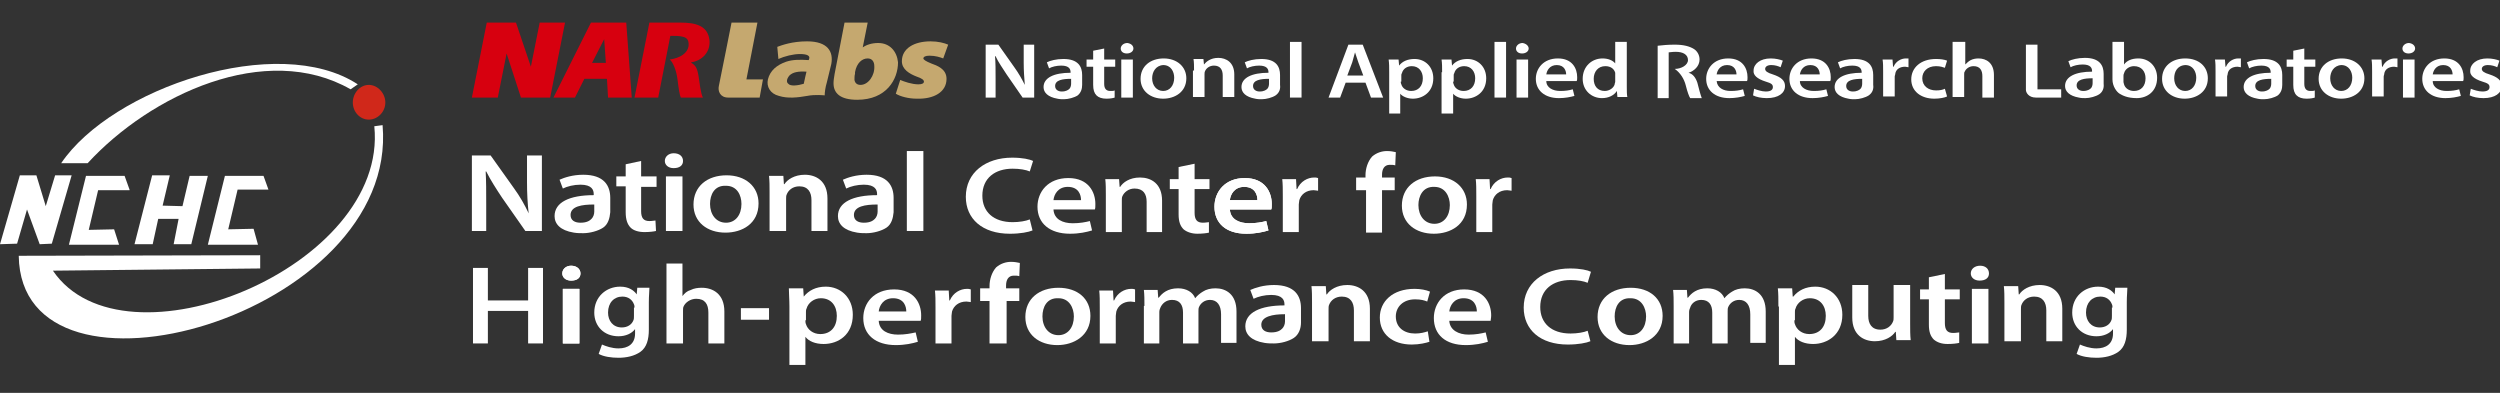 <svg width="280" height="44" viewBox="0 0 280 44" fill="none" xmlns="http://www.w3.org/2000/svg">
<rect x="0" y="0" width="280" height="44" fill="#333333" stroke="none"/>
<g clip-path="url(#clip0_3101_2108)">
<path d="M41.305 13.398C42.293 13.398 43.158 12.533 43.158 11.484C43.158 10.434 42.293 9.508 41.305 9.508C40.318 9.508 39.515 10.434 39.515 11.484C39.515 12.533 40.318 13.398 41.305 13.398Z" fill="#D0281A"/>
<path d="M30.068 21.239L29.513 19.695H25.191L23.277 27.413H28.895L28.401 25.623L25.561 25.684L26.611 21.239H30.068ZM21.424 27.352L23.277 19.695H21.239L20.437 23.091L18.214 23.03L19.017 19.634H17.041L15.065 27.352H17.102L17.72 24.511H20.004L19.449 27.352H21.424ZM39.268 10.002L40.071 9.446C31.118 3.581 12.534 9.879 6.853 18.276H9.817C16.856 10.62 29.76 4.569 39.268 10.002ZM42.849 14.015L41.923 14.139C43.528 29.945 13.83 41.984 5.927 30.315L29.142 30.068V28.586L2.099 28.648C2.346 47.294 44.701 35.378 42.849 14.015ZM4.445 27.352L5.804 27.29L8.026 19.634H6.174L5.125 23.091L4.075 19.634H2.223L0 27.352L1.914 27.29L3.025 23.462L4.445 27.352ZM14.509 21.239L13.954 19.695H9.632L7.718 27.413H13.336L12.781 25.684L9.94 25.746L10.99 21.301H14.509V21.239Z" fill="white"/>
<path d="M115.643 25.808C115.21 25.993 114.284 26.179 113.111 26.179C110.024 26.179 108.172 24.512 108.172 22.042C108.172 19.325 110.395 17.658 113.358 17.658C114.531 17.658 115.334 17.843 115.704 18.029L115.334 19.202C114.902 19.017 114.223 18.893 113.42 18.893C111.444 18.893 110.024 19.943 110.024 21.918C110.024 23.709 111.259 24.882 113.42 24.882C114.161 24.882 114.902 24.759 115.334 24.573L115.643 25.808Z" fill="white"/>
<path d="M117.989 23.462C118.051 24.573 119.039 25.005 120.15 25.005C120.953 25.005 121.57 24.882 122.064 24.758L122.311 25.808C121.694 25.993 120.891 26.178 119.841 26.178C117.557 26.178 116.198 25.005 116.198 23.153C116.198 21.486 117.372 19.942 119.656 19.942C121.94 19.942 122.681 21.548 122.681 22.844C122.681 23.153 122.681 23.338 122.62 23.462H117.989ZM121.076 22.412C121.076 21.856 120.829 20.93 119.594 20.93C118.483 20.93 118.051 21.795 117.989 22.412H121.076Z" fill="white"/>
<path d="M123.854 21.857C123.854 21.177 123.854 20.622 123.793 20.066H125.336L125.398 20.93H125.46C125.768 20.436 126.509 19.881 127.682 19.881C128.917 19.881 130.152 20.56 130.152 22.474V25.993H128.423V22.598C128.423 21.733 128.053 21.116 127.065 21.116C126.386 21.116 125.892 21.548 125.707 21.98C125.645 22.104 125.645 22.289 125.645 22.474V25.993H123.854V21.857Z" fill="white"/>
<path d="M133.795 18.337V20.066H135.462V21.177H133.795V23.832C133.795 24.573 134.042 24.943 134.721 24.943C135.03 24.943 135.277 24.882 135.4 24.882V26.055C135.153 26.116 134.659 26.178 134.104 26.178C133.486 26.178 132.931 25.993 132.56 25.684C132.19 25.314 132.004 24.82 132.004 24.017V21.177H131.017V20.066H132.004V18.707L133.795 18.337Z" fill="white"/>
<path d="M137.746 23.462C137.808 24.573 138.796 25.005 139.907 25.005C140.71 25.005 141.327 24.882 141.821 24.758L142.068 25.808C141.451 25.993 140.648 26.178 139.599 26.178C137.314 26.178 136.018 25.005 136.018 23.153C136.018 21.486 137.191 19.942 139.413 19.942C141.698 19.942 142.439 21.548 142.439 22.844C142.439 23.153 142.439 23.338 142.377 23.462H137.746ZM140.833 22.412C140.833 21.856 140.586 20.93 139.352 20.93C138.24 20.93 137.808 21.795 137.746 22.412H140.833Z" fill="white"/>
<path d="M143.674 21.98C143.674 21.177 143.674 20.622 143.612 20.066H145.155L145.217 21.177H145.279C145.649 20.313 146.452 19.881 147.193 19.881C147.378 19.881 147.44 19.881 147.625 19.943V21.363C147.502 21.363 147.316 21.301 147.131 21.301C146.267 21.301 145.711 21.795 145.526 22.412C145.526 22.536 145.464 22.721 145.464 22.906V25.993H143.674V21.98Z" fill="white"/>
<path d="M165.345 21.98C165.345 21.177 165.345 20.56 165.283 20.066H166.827L166.889 21.177H166.95C167.321 20.313 168.124 19.881 168.864 19.881C169.05 19.881 169.111 19.881 169.297 19.943V21.363C169.173 21.363 168.988 21.301 168.803 21.301C167.938 21.301 167.383 21.795 167.197 22.412C167.197 22.536 167.136 22.721 167.136 22.906V25.993H165.345V21.98Z" fill="white"/>
<path d="M164.296 22.906C164.296 25.19 162.443 26.178 160.591 26.178C158.554 26.178 157.01 25.005 157.01 23.029C157.01 20.992 158.554 19.757 160.715 19.757C162.875 19.757 164.296 21.053 164.296 22.906ZM158.862 22.967C158.862 24.14 159.541 25.067 160.653 25.067C161.702 25.067 162.382 24.202 162.382 22.967C162.382 22.041 161.888 20.93 160.653 20.93C159.356 20.868 158.862 21.98 158.862 22.967Z" fill="white"/>
<path d="M152.997 26.055V21.301H151.885V19.881H152.935V19.634C152.935 18.893 153.182 18.09 153.676 17.534C154.17 17.102 154.787 16.917 155.343 16.917C155.713 16.917 156.084 16.979 156.331 17.041L156.269 18.522C156.084 18.46 155.898 18.46 155.652 18.46C155.034 18.46 154.787 18.954 154.787 19.572V19.881H156.207V21.301H154.787V26.055H152.997Z" fill="white"/>
<path d="M52.851 25.87V17.411H54.95L57.544 21.054C58.223 21.98 58.778 22.968 59.211 23.894C59.087 22.783 59.025 21.671 59.025 20.375V17.411H60.692V25.87H58.84L56.247 22.165C55.63 21.239 54.95 20.189 54.456 19.202H54.395C54.456 20.313 54.456 21.424 54.456 22.844V25.87H52.851Z" fill="white"/>
<path d="M71.806 18.028V19.757H73.535V20.93H71.806V23.647C71.806 24.388 72.053 24.758 72.732 24.758C73.041 24.758 73.288 24.697 73.411 24.697L73.473 25.87C73.226 25.931 72.732 25.993 72.176 25.993C71.497 25.993 70.942 25.808 70.633 25.499C70.262 25.129 70.077 24.573 70.077 23.77V20.869H69.028V19.757H70.077V18.399L71.806 18.028Z" fill="white"/>
<path d="M76.498 18.029C76.498 18.522 76.128 18.831 75.449 18.831C74.831 18.831 74.461 18.461 74.461 18.029C74.461 17.535 74.893 17.164 75.449 17.164C76.128 17.164 76.498 17.535 76.498 18.029ZM74.584 19.757H76.437V25.87H74.584V19.757Z" fill="white"/>
<path d="M84.957 22.783C84.957 25.067 83.105 26.055 81.252 26.055C79.215 26.055 77.671 24.882 77.671 22.906C77.671 20.869 79.215 19.634 81.376 19.634C83.475 19.634 84.957 20.869 84.957 22.783ZM79.524 22.844C79.524 24.017 80.203 24.944 81.314 24.944C82.364 24.944 83.043 24.079 83.043 22.844C83.043 21.857 82.549 20.807 81.314 20.807C80.018 20.745 79.524 21.795 79.524 22.844Z" fill="white"/>
<path d="M86.192 21.548C86.192 20.869 86.192 20.251 86.13 19.696H87.735L87.797 20.622H87.859C88.168 20.128 88.97 19.572 90.143 19.572C91.378 19.572 92.675 20.251 92.675 22.227V25.87H90.884V22.412C90.884 21.548 90.514 20.869 89.526 20.869C88.785 20.869 88.291 21.301 88.106 21.795C88.044 21.919 88.044 22.104 88.044 22.289V25.87H86.192V21.548Z" fill="white"/>
<path d="M103.418 16.917H101.566V25.87H103.418V16.917Z" fill="white"/>
<path d="M99.281 25.5C98.725 25.87 97.799 26.117 97.058 26.117C96.75 26.117 96.379 26.117 96.009 26.055C94.465 25.808 93.848 25.067 93.848 24.203C93.848 22.659 95.515 21.857 98.232 21.857V21.733C98.232 21.301 98.046 20.684 96.75 20.684C96.009 20.684 95.268 20.869 94.774 21.116L94.404 20.128C94.959 19.881 95.885 19.572 97.058 19.572C99.405 19.572 100.084 20.807 100.084 22.165V23.771C100.022 24.45 99.837 25.129 99.281 25.5ZM98.232 22.906C96.935 22.906 95.638 23.092 95.638 24.079C95.638 24.697 96.132 24.944 96.75 24.944C97.491 24.944 97.799 24.697 97.985 24.512C98.17 24.326 98.293 24.018 98.293 23.709V22.906H98.232Z" fill="white"/>
<path d="M67.546 25.5C66.99 25.87 66.064 26.117 65.323 26.117C65.014 26.117 64.644 26.117 64.273 26.055C62.73 25.808 62.112 25.067 62.112 24.203C62.112 22.659 63.78 21.857 66.496 21.857V21.733C66.496 21.301 66.311 20.684 65.014 20.684C64.273 20.684 63.533 20.869 63.039 21.116L62.668 20.128C63.224 19.881 64.15 19.572 65.323 19.572C67.669 19.572 68.349 20.807 68.349 22.165V23.771C68.287 24.45 68.102 25.129 67.546 25.5ZM66.496 22.906C65.2 22.906 63.903 23.092 63.903 24.079C63.903 24.697 64.397 24.944 65.014 24.944C65.755 24.944 66.064 24.697 66.249 24.512C66.434 24.326 66.558 24.018 66.558 23.709V22.906H66.496Z" fill="white"/>
<path d="M137.746 23.462C137.808 24.573 138.796 25.005 139.907 25.005C140.71 25.005 141.327 24.882 141.821 24.758L142.068 25.808C141.451 25.993 140.648 26.178 139.599 26.178C137.314 26.178 136.018 25.005 136.018 23.153C136.018 21.486 137.191 19.942 139.413 19.942C141.698 19.942 142.439 21.548 142.439 22.844C142.439 23.153 142.439 23.338 142.377 23.462H137.746ZM140.833 22.412C140.833 21.856 140.586 20.93 139.352 20.93C138.24 20.93 137.808 21.795 137.746 22.412H140.833Z" fill="white"/>
<path d="M178.126 38.218C177.693 38.404 176.767 38.589 175.594 38.589C172.507 38.589 170.655 36.922 170.655 34.452C170.655 31.735 172.877 30.068 175.841 30.068C177.014 30.068 177.817 30.254 178.187 30.439L177.817 31.674C177.385 31.488 176.706 31.365 175.903 31.365C173.927 31.365 172.507 32.415 172.507 34.39C172.507 36.181 173.742 37.354 175.903 37.354C176.644 37.354 177.385 37.23 177.817 37.045L178.126 38.218Z" fill="white"/>
<path d="M187.449 34.267C187.449 33.588 187.449 33.032 187.387 32.476H188.931L188.992 33.341H189.054C189.424 32.847 190.042 32.291 191.215 32.291C192.141 32.291 192.882 32.723 193.129 33.402C193.376 33.094 193.685 32.847 193.993 32.661C194.364 32.414 194.858 32.291 195.413 32.291C196.587 32.291 197.76 32.97 197.76 34.884V38.404H196.031V35.193C196.031 34.205 195.599 33.588 194.796 33.588C194.179 33.588 193.746 33.958 193.561 34.39C193.499 34.514 193.499 34.699 193.499 34.884V38.465H191.771V35.008C191.771 34.143 191.4 33.588 190.536 33.588C189.857 33.588 189.424 34.02 189.301 34.452C189.239 34.575 189.177 34.761 189.177 34.946V38.465H187.449V34.267Z" fill="white"/>
<path d="M186.214 35.378C186.214 37.601 184.362 38.651 182.509 38.651C180.472 38.651 178.928 37.478 178.928 35.502C178.928 33.464 180.472 32.23 182.633 32.23C184.794 32.23 186.214 33.464 186.214 35.378ZM180.842 35.44C180.842 36.613 181.521 37.539 182.633 37.539C183.682 37.539 184.362 36.675 184.362 35.44C184.362 34.514 183.868 33.403 182.633 33.403C181.336 33.341 180.842 34.391 180.842 35.44Z" fill="white"/>
<path d="M238.262 32.291C238.262 32.661 238.201 33.093 238.201 33.834V36.921C238.201 38.033 237.954 38.897 237.274 39.391C236.595 39.885 235.669 40.07 234.805 40.07C234.002 40.07 233.138 39.947 232.582 39.638L232.953 38.588C233.385 38.774 234.064 39.021 234.805 39.021C235.854 39.021 236.657 38.527 236.657 37.353V36.86C236.287 37.353 235.607 37.662 234.805 37.662C233.199 37.662 232.088 36.551 232.088 35.007C232.088 33.217 233.446 32.105 234.99 32.105C235.978 32.105 236.534 32.538 236.842 32.97L236.904 32.229H238.262V32.291ZM236.595 34.452C236.595 34.328 236.595 34.205 236.534 34.081C236.348 33.587 235.916 33.217 235.237 33.217C234.311 33.217 233.632 33.896 233.632 35.007C233.632 35.934 234.187 36.674 235.175 36.674C235.793 36.674 236.287 36.366 236.472 35.872C236.534 35.748 236.534 35.563 236.534 35.378V34.452H236.595Z" fill="white"/>
<path d="M199.18 34.328C199.18 33.526 199.18 32.846 199.118 32.291H200.723L200.785 33.217H200.847C201.402 32.538 202.205 32.105 203.316 32.105C204.983 32.105 206.342 33.34 206.342 35.254C206.342 37.477 204.675 38.527 203.069 38.527C202.143 38.527 201.402 38.218 201.032 37.724V40.873H199.241V34.328H199.18ZM200.97 35.872C200.97 35.995 200.97 36.18 201.032 36.304C201.217 36.921 201.835 37.415 202.637 37.415C203.81 37.415 204.489 36.613 204.489 35.378C204.489 34.266 203.872 33.402 202.699 33.402C201.958 33.402 201.279 33.896 201.094 34.575C201.032 34.699 201.032 34.822 201.032 34.946V35.872H200.97Z" fill="white"/>
<path d="M222.765 30.624C222.765 31.118 222.395 31.427 221.716 31.427C221.098 31.427 220.728 31.056 220.728 30.624C220.728 30.13 221.16 29.76 221.777 29.76C222.395 29.76 222.765 30.13 222.765 30.624ZM220.851 32.353H222.704V38.465H220.851V32.353Z" fill="white"/>
<path d="M224.494 33.897C224.494 33.218 224.494 32.6 224.432 32.044H226.037L226.099 32.971H226.161C226.47 32.477 227.272 31.921 228.445 31.921C229.68 31.921 230.977 32.6 230.977 34.576V38.219H229.186V34.761C229.186 33.897 228.816 33.218 227.828 33.218C227.087 33.218 226.593 33.65 226.408 34.144C226.346 34.267 226.346 34.452 226.346 34.638V38.219H224.494V33.897Z" fill="white"/>
<path d="M213.936 36.243C213.936 36.922 213.936 37.539 213.998 38.095H212.392L212.331 37.169H212.269C211.96 37.663 211.158 38.219 209.985 38.219C208.75 38.219 207.453 37.539 207.453 35.564V31.921H209.244V35.379C209.244 36.243 209.614 36.922 210.602 36.922C211.343 36.922 211.837 36.49 212.022 35.996C212.084 35.872 212.084 35.687 212.084 35.502V31.921H213.936V36.243Z" fill="white"/>
<path d="M217.826 30.686V32.414H219.493V33.526H217.826V36.181C217.826 36.922 218.073 37.292 218.752 37.292C219.061 37.292 219.308 37.23 219.431 37.23V38.403C219.184 38.465 218.69 38.527 218.134 38.527C217.455 38.527 216.961 38.342 216.591 38.033C216.22 37.662 216.035 37.169 216.035 36.366V33.526H215.047V32.414H216.035V31.056L217.826 30.686Z" fill="white"/>
<path d="M72.732 32.291C72.732 32.661 72.67 33.093 72.67 33.834V36.921C72.67 38.033 72.423 38.897 71.744 39.391C71.065 39.885 70.139 40.07 69.275 40.07C68.472 40.07 67.608 39.947 67.052 39.638L67.422 38.588C67.854 38.774 68.534 39.021 69.275 39.021C70.324 39.021 71.127 38.527 71.127 37.353V36.86C70.756 37.353 70.077 37.662 69.275 37.662C67.669 37.662 66.558 36.551 66.558 35.007C66.558 33.217 67.916 32.105 69.46 32.105C70.448 32.105 71.003 32.538 71.312 32.97L71.374 32.229H72.732V32.291ZM71.065 34.452C71.065 34.328 71.065 34.205 71.003 34.081C70.818 33.587 70.386 33.217 69.707 33.217C68.781 33.217 68.101 33.896 68.101 35.007C68.101 35.934 68.657 36.674 69.645 36.674C70.262 36.674 70.756 36.366 70.942 35.872C71.003 35.748 71.003 35.563 71.003 35.378V34.452H71.065Z" fill="white"/>
<path d="M74.584 29.513H76.436V33.156C76.683 32.847 76.93 32.6 77.363 32.476C77.733 32.291 78.165 32.229 78.597 32.229C79.832 32.229 81.129 32.908 81.129 34.884V38.465H79.338V35.008C79.338 34.082 78.968 33.464 77.98 33.464C77.301 33.464 76.745 33.896 76.56 34.329C76.498 34.452 76.498 34.637 76.498 34.822V38.465H74.646V29.513H74.584Z" fill="white"/>
<path d="M65.014 30.624C65.014 31.118 64.644 31.427 63.965 31.427C63.347 31.427 62.977 31.056 62.977 30.624C62.977 30.13 63.409 29.76 63.965 29.76C64.582 29.76 65.014 30.13 65.014 30.624ZM63.038 32.353H64.891V38.465H63.038V32.353Z" fill="white"/>
<path d="M65.014 30.624C65.014 31.118 64.644 31.427 63.965 31.427C63.347 31.427 62.977 31.056 62.977 30.624C62.977 30.13 63.409 29.76 63.965 29.76C64.582 29.76 65.014 30.13 65.014 30.624ZM63.038 32.353H64.891V38.465H63.038V32.353Z" fill="white"/>
<path d="M59.149 30.007V33.65H54.642V30.007H52.975V38.465H54.642V34.823H59.149V38.465H60.816V30.007H59.149Z" fill="white"/>
<path d="M128.176 34.267C128.176 33.588 128.176 33.032 128.115 32.476H129.658L129.72 33.341H129.782C130.152 32.847 130.77 32.291 131.943 32.291C132.869 32.291 133.61 32.723 133.857 33.402C134.104 33.094 134.412 32.847 134.721 32.661C135.092 32.414 135.586 32.291 136.141 32.291C137.314 32.291 138.487 32.97 138.487 34.884V38.404H136.759V35.193C136.759 34.205 136.326 33.588 135.524 33.588C134.906 33.588 134.474 33.958 134.289 34.39C134.227 34.514 134.227 34.699 134.227 34.884V38.465H132.498V35.008C132.498 34.143 132.128 33.588 131.264 33.588C130.584 33.588 130.152 34.02 129.967 34.452C129.905 34.575 129.844 34.761 129.844 34.946V38.465H128.115V34.267H128.176Z" fill="white"/>
<path d="M123.175 34.452C123.175 33.649 123.175 33.093 123.114 32.538H124.657L124.719 33.649H124.781C125.151 32.785 125.954 32.352 126.695 32.352C126.88 32.352 126.942 32.352 127.127 32.414V33.834C127.003 33.834 126.818 33.773 126.633 33.773C125.768 33.773 125.213 34.267 125.028 34.884C125.028 35.007 124.966 35.193 124.966 35.378V38.465H123.175V34.452Z" fill="white"/>
<path d="M122.126 35.378C122.126 37.601 120.273 38.651 118.421 38.651C116.384 38.651 114.84 37.478 114.84 35.502C114.84 33.464 116.384 32.23 118.545 32.23C120.706 32.23 122.126 33.464 122.126 35.378ZM116.754 35.44C116.754 36.613 117.433 37.539 118.545 37.539C119.594 37.539 120.273 36.675 120.273 35.44C120.273 34.514 119.779 33.403 118.545 33.403C117.248 33.341 116.754 34.391 116.754 35.44Z" fill="white"/>
<path d="M110.827 38.465V33.711H109.777V32.291H110.827V32.044C110.827 31.303 111.074 30.5 111.568 29.945C112.062 29.512 112.679 29.327 113.235 29.327C113.605 29.327 113.976 29.389 114.223 29.451L114.161 30.932C113.976 30.871 113.791 30.871 113.544 30.871C112.926 30.871 112.679 31.365 112.679 31.982V32.291H114.161V33.711H112.741V38.465H110.827Z" fill="white"/>
<path d="M160.097 38.28C159.727 38.403 158.986 38.589 158.121 38.589C155.96 38.589 154.54 37.415 154.54 35.563C154.54 33.773 155.96 32.352 158.43 32.352C159.109 32.352 159.727 32.476 160.159 32.661L159.85 33.773C159.541 33.649 159.171 33.526 158.492 33.526C157.133 33.526 156.331 34.39 156.331 35.44C156.331 36.675 157.257 37.354 158.492 37.354C159.109 37.354 159.541 37.23 159.912 37.107L160.097 38.28Z" fill="white"/>
<path d="M162.32 35.933C162.382 36.983 163.369 37.477 164.481 37.477C165.283 37.477 165.901 37.353 166.395 37.23L166.642 38.28C166.024 38.465 165.222 38.65 164.172 38.65C161.888 38.65 160.591 37.477 160.591 35.625C160.591 33.958 161.764 32.414 163.987 32.414C166.271 32.414 167.012 34.019 167.012 35.316C167.012 35.625 166.95 35.81 166.95 35.933H162.32ZM165.407 34.884C165.407 34.328 165.16 33.402 163.925 33.402C162.814 33.402 162.382 34.266 162.32 34.884H165.407Z" fill="white"/>
<path d="M88.415 34.328C88.415 33.526 88.353 32.846 88.353 32.291H89.958L90.02 33.217C90.576 32.538 91.378 32.105 92.49 32.105C94.156 32.105 95.515 33.34 95.515 35.254C95.515 37.477 93.91 38.527 92.243 38.527C91.316 38.527 90.576 38.218 90.205 37.724V40.873H88.415V34.328ZM90.205 35.872C90.205 35.995 90.205 36.18 90.267 36.304C90.452 36.921 91.069 37.415 91.872 37.415C93.045 37.415 93.724 36.613 93.724 35.378C93.724 34.266 93.107 33.402 91.934 33.402C91.193 33.402 90.514 33.896 90.329 34.575C90.267 34.699 90.267 34.822 90.267 34.946V35.872H90.205Z" fill="white"/>
<path d="M98.417 35.933C98.478 37.045 99.466 37.477 100.578 37.477C101.38 37.477 101.998 37.353 102.553 37.23L102.8 38.28C102.183 38.465 101.38 38.65 100.331 38.65C98.046 38.65 96.688 37.477 96.688 35.625C96.688 33.958 97.861 32.414 100.146 32.414C102.43 32.414 103.171 34.019 103.171 35.316C103.171 35.625 103.171 35.81 103.109 35.933H98.417ZM101.504 34.884C101.504 34.328 101.257 33.402 100.022 33.402C98.911 33.402 98.478 34.266 98.417 34.884H101.504Z" fill="white"/>
<path d="M104.776 34.452C104.776 33.649 104.776 33.093 104.714 32.538H106.258L106.32 33.649H106.381C106.752 32.785 107.554 32.352 108.295 32.352C108.481 32.352 108.542 32.352 108.728 32.414V33.834C108.604 33.834 108.419 33.773 108.234 33.773C107.369 33.773 106.814 34.267 106.628 34.884C106.628 35.007 106.567 35.193 106.567 35.378V38.465H104.776V34.452Z" fill="white"/>
<path d="M144.908 37.848C144.353 38.219 143.427 38.466 142.686 38.466C142.377 38.466 142.007 38.466 141.636 38.404C140.093 38.157 139.475 37.416 139.475 36.551C139.475 35.008 141.142 34.205 143.859 34.205V34.082C143.859 33.65 143.674 33.032 142.377 33.032C141.636 33.032 140.895 33.218 140.401 33.464L140.031 32.477C140.586 32.23 141.513 31.921 142.686 31.921C145.032 31.921 145.711 33.156 145.711 34.514V36.119C145.711 36.798 145.464 37.478 144.908 37.848ZM143.859 35.193C142.562 35.193 141.266 35.44 141.266 36.366C141.266 36.984 141.76 37.231 142.377 37.231C143.118 37.231 143.427 36.984 143.612 36.798C143.797 36.613 143.921 36.305 143.921 35.996V35.193H143.859Z" fill="white"/>
<path d="M146.946 33.897C146.946 33.218 146.946 32.6 146.884 32.044H148.49L148.551 32.971H148.613C148.922 32.477 149.724 31.921 150.898 31.921C152.132 31.921 153.429 32.6 153.429 34.576V38.219H151.638V34.761C151.638 33.897 151.268 33.218 150.28 33.218C149.539 33.218 149.045 33.65 148.86 34.144C148.798 34.267 148.798 34.452 148.798 34.638V38.219H146.946V33.897Z" fill="white"/>
<path d="M86.13 34.514H82.981V35.81H86.13V34.514Z" fill="white"/>
<path d="M100.825 8.953C101.257 9.138 102.121 9.447 102.862 9.447C103.294 9.447 103.48 9.323 103.48 9.138C103.48 8.953 103.233 8.768 102.677 8.582C101.874 8.274 101.01 7.78 101.01 6.854C101.01 5.434 102.368 4.631 104.221 4.631C105.085 4.631 105.764 4.816 106.196 5.001L105.641 6.545C105.332 6.421 104.776 6.236 104.097 6.236C103.665 6.236 103.418 6.36 103.418 6.545C103.418 6.668 103.665 6.854 104.282 7.101C104.961 7.348 106.011 7.718 106.011 8.829C106.011 10.311 104.591 11.114 102.677 11.052C101.751 11.052 100.825 10.805 100.331 10.496L100.825 8.953Z" fill="#C5A86F"/>
<path d="M90.39 4.631C88.723 4.631 87.55 5.063 87.056 5.248L87.18 6.607C87.859 6.298 88.847 6.051 89.588 6.051C90.514 6.051 90.699 6.298 90.637 6.545L90.576 6.73C89.588 6.668 88.785 6.668 88.044 6.915C86.995 7.286 86.254 7.903 86.007 8.891C85.822 9.694 86.254 10.496 87.242 10.743C88.229 11.052 89.341 10.928 90.39 10.743C91.317 10.558 92.366 10.682 92.366 10.682C92.366 10.373 92.428 9.817 92.613 9.2L93.107 7.162C93.354 5.804 92.737 4.631 90.39 4.631ZM88.415 8.459C88.785 8.088 89.403 7.965 90.329 8.027C90.329 8.027 90.143 8.768 90.02 9.385C89.403 9.57 88.538 9.694 88.291 9.385C88.044 9.2 88.106 8.829 88.415 8.459Z" fill="#C5A86F"/>
<path d="M98.355 4.816C97.676 4.816 97.058 5.001 96.626 5.31L97.182 2.531H94.589L93.478 8.273C93.416 8.644 93.354 9.014 93.354 9.323C93.354 10.434 94.095 11.175 96.009 11.175C99.281 11.175 100.578 8.891 100.578 6.977C100.454 5.742 99.652 4.816 98.355 4.816ZM96.379 9.508C96.009 9.508 95.762 9.323 95.7 8.952C95.7 8.705 95.7 8.458 95.762 8.273V8.088C95.947 7.038 96.565 6.544 97.182 6.544C97.676 6.544 97.923 6.915 97.923 7.409C97.985 8.458 97.244 9.508 96.379 9.508Z" fill="#C5A86F"/>
<path d="M83.599 8.891L84.833 2.531H81.932C81.932 2.531 80.635 9.076 80.511 9.632C80.388 10.187 80.635 10.928 81.561 10.928H83.166H85.08L85.451 8.891H83.599Z" fill="#C5A86F"/>
<path d="M79.462 4.507C79.277 2.84 77.857 2.531 76.189 2.531H74.09H72.732L71.065 10.928H71.188H73.535H73.72L75.078 4.013C75.696 4.013 76.128 4.013 76.56 4.137C76.992 4.26 77.177 4.569 77.116 5.186C76.992 5.927 76.251 6.483 75.016 6.668C75.387 6.977 75.757 7.903 75.881 8.891C76.004 9.94 76.128 10.681 76.251 10.928H78.721C78.474 10.434 78.35 9.261 78.227 8.458C78.103 7.779 77.98 7.347 77.424 7.038V6.977C78.659 6.791 79.585 5.804 79.462 4.507Z" fill="#D7000F"/>
<path d="M68.102 10.928H70.756L70.139 2.531H66.188L61.989 10.928H64.397L65.447 8.829H67.978L68.102 10.928ZM66.311 7.038L67.669 4.384L67.855 7.038H66.311Z" fill="#D7000F"/>
<path d="M60.445 2.531L59.458 7.471L57.79 2.531H57.42H55.568H54.518L52.851 10.928H55.753L56.741 5.989L58.346 10.928H58.778H60.569H61.618L63.285 2.531H60.445Z" fill="#D7000F"/>
<path d="M110.395 10.928V5.001H111.815L113.605 7.532C114.099 8.212 114.47 8.891 114.778 9.508C114.717 8.706 114.655 7.965 114.655 7.038V5.001H115.828V10.928H114.531L112.741 8.335C112.309 7.656 111.815 6.977 111.506 6.298H111.444C111.506 7.038 111.506 7.841 111.506 8.829V10.928H110.395Z" fill="white"/>
<path d="M123.669 5.434V6.668H124.904V7.471H123.669V9.385C123.669 9.879 123.855 10.188 124.349 10.188C124.595 10.188 124.719 10.188 124.842 10.126V10.929C124.657 10.99 124.349 11.052 123.916 11.052C123.422 11.052 123.052 10.929 122.805 10.682C122.558 10.435 122.435 10.064 122.435 9.509V7.471H121.694V6.668H122.435V5.681L123.669 5.434Z" fill="white"/>
<path d="M126.942 5.433C126.942 5.742 126.633 5.989 126.201 5.989C125.768 5.989 125.521 5.742 125.521 5.433C125.521 5.124 125.83 4.815 126.262 4.815C126.695 4.877 126.942 5.124 126.942 5.433ZM125.583 6.668H126.88V10.928H125.583V6.668Z" fill="white"/>
<path d="M132.869 8.768C132.869 10.311 131.572 11.052 130.276 11.052C128.856 11.052 127.744 10.188 127.744 8.829C127.744 7.409 128.856 6.545 130.337 6.545C131.819 6.545 132.869 7.471 132.869 8.768ZM129.041 8.768C129.041 9.57 129.535 10.188 130.276 10.188C131.016 10.188 131.51 9.57 131.51 8.706C131.51 8.027 131.14 7.286 130.276 7.286C129.411 7.348 129.041 8.088 129.041 8.768Z" fill="white"/>
<path d="M133.733 7.902C133.733 7.409 133.733 6.976 133.671 6.606H134.783L134.844 7.223C135.091 6.915 135.585 6.482 136.45 6.482C137.314 6.482 138.24 6.976 138.24 8.335V10.866H136.944V8.458C136.944 7.841 136.697 7.347 135.956 7.347C135.462 7.347 135.091 7.656 134.968 7.964C134.906 8.088 134.906 8.211 134.906 8.335V10.866H133.61V7.902H133.733Z" fill="white"/>
<path d="M145.773 4.692H144.476V10.928H145.773V4.692Z" fill="white"/>
<path d="M150.712 9.261L150.095 10.928H148.798L151.021 5.001H152.626L154.911 10.928H153.552L152.935 9.261H150.712ZM152.688 8.459L152.132 6.977C152.009 6.606 151.885 6.236 151.762 5.865C151.638 6.236 151.577 6.606 151.453 6.977L150.898 8.459H152.688Z" fill="white"/>
<path d="M155.59 8.088C155.59 7.533 155.59 7.1 155.528 6.668H156.639L156.701 7.347C157.072 6.853 157.689 6.606 158.43 6.606C159.603 6.606 160.529 7.471 160.529 8.767C160.529 10.311 159.356 11.052 158.245 11.052C157.627 11.052 157.072 10.805 156.825 10.496V12.719H155.59V8.088ZM156.886 9.138C156.886 9.261 156.886 9.323 156.948 9.447C157.072 9.879 157.504 10.188 158.06 10.188C158.862 10.188 159.356 9.632 159.356 8.767C159.356 8.027 158.924 7.409 158.121 7.409C157.566 7.409 157.133 7.718 157.01 8.212C156.948 8.273 156.948 8.397 156.948 8.459V9.138H156.886Z" fill="white"/>
<path d="M161.517 8.088C161.517 7.533 161.517 7.1 161.455 6.668H162.567L162.628 7.347C162.999 6.853 163.616 6.606 164.357 6.606C165.53 6.606 166.456 7.471 166.456 8.767C166.456 10.311 165.283 11.052 164.172 11.052C163.555 11.052 162.999 10.805 162.752 10.496V12.719H161.455V8.088H161.517ZM162.752 9.138C162.752 9.261 162.752 9.323 162.814 9.447C162.937 9.879 163.369 10.188 163.925 10.188C164.728 10.188 165.222 9.632 165.222 8.767C165.222 8.027 164.789 7.409 163.987 7.409C163.431 7.409 162.999 7.718 162.875 8.212C162.814 8.273 162.814 8.397 162.814 8.459V9.138H162.752Z" fill="white"/>
<path d="M168.679 4.692H167.383V10.928H168.679V4.692Z" fill="white"/>
<path d="M171.211 5.433C171.211 5.742 170.902 5.989 170.47 5.989C170.037 5.989 169.791 5.742 169.791 5.433C169.791 5.124 170.099 4.815 170.531 4.815C170.902 4.877 171.211 5.124 171.211 5.433ZM169.852 6.668H171.149V10.928H169.852V6.668Z" fill="white"/>
<path d="M173.186 9.076C173.186 9.817 173.927 10.188 174.73 10.188C175.347 10.188 175.718 10.126 176.15 10.002L176.335 10.743C175.903 10.867 175.285 10.99 174.606 10.99C173.001 10.99 172.013 10.126 172.013 8.829C172.013 7.656 172.878 6.545 174.483 6.545C176.088 6.545 176.644 7.656 176.644 8.644C176.644 8.829 176.644 9.015 176.582 9.076H173.186ZM175.409 8.335C175.409 7.965 175.224 7.286 174.359 7.286C173.557 7.286 173.248 7.903 173.186 8.335H175.409Z" fill="white"/>
<path d="M182.201 4.692V9.693C182.201 10.126 182.201 10.62 182.262 10.867H181.151L181.089 10.187C180.781 10.681 180.163 10.99 179.422 10.99C178.249 10.99 177.261 10.126 177.261 8.829C177.261 7.409 178.311 6.545 179.484 6.545C180.163 6.545 180.657 6.792 180.904 7.1V4.692H182.201ZM180.904 8.459C180.904 8.397 180.904 8.273 180.904 8.15C180.781 7.718 180.41 7.409 179.793 7.409C178.99 7.409 178.496 8.026 178.496 8.829C178.496 9.632 178.928 10.187 179.731 10.187C180.225 10.187 180.719 9.879 180.842 9.447C180.842 9.323 180.904 9.261 180.904 9.138V8.459Z" fill="white"/>
<path d="M192.265 9.076C192.326 9.817 193.006 10.188 193.808 10.188C194.426 10.188 194.796 10.126 195.228 10.002L195.413 10.743C194.981 10.867 194.364 10.99 193.685 10.99C192.079 10.99 191.092 10.126 191.092 8.829C191.092 7.656 191.956 6.545 193.561 6.545C195.167 6.545 195.722 7.656 195.722 8.644C195.722 8.829 195.722 9.015 195.66 9.076H192.265ZM194.487 8.335C194.487 7.965 194.302 7.286 193.438 7.286C192.635 7.286 192.326 7.903 192.265 8.335H194.487Z" fill="white"/>
<path d="M196.463 9.941C196.772 10.064 197.327 10.249 197.76 10.249C198.315 10.249 198.562 10.064 198.562 9.756C198.562 9.447 198.377 9.323 197.76 9.138C196.772 8.829 196.34 8.397 196.401 7.903C196.401 7.162 197.142 6.545 198.315 6.545C198.871 6.545 199.365 6.668 199.674 6.792L199.427 7.533C199.18 7.409 198.809 7.286 198.377 7.286C197.945 7.286 197.698 7.471 197.698 7.718C197.698 7.965 197.945 8.15 198.562 8.335C199.488 8.644 199.921 9.015 199.921 9.632C199.921 10.435 199.18 10.99 197.883 10.99C197.266 10.99 196.71 10.867 196.34 10.682L196.463 9.941Z" fill="white"/>
<path d="M201.588 9.076C201.588 9.817 202.329 10.188 203.131 10.188C203.749 10.188 204.119 10.126 204.551 10.002L204.736 10.743C204.304 10.867 203.687 10.99 203.008 10.99C201.402 10.99 200.415 10.126 200.415 8.829C200.415 7.656 201.279 6.545 202.884 6.545C204.49 6.545 205.045 7.656 205.045 8.644C205.045 8.829 205.045 9.015 204.983 9.076H201.588ZM203.81 8.335C203.81 7.965 203.625 7.286 202.761 7.286C201.958 7.286 201.649 7.903 201.588 8.335H203.81Z" fill="white"/>
<path d="M210.911 8.027C210.911 7.471 210.911 7.039 210.849 6.668H211.96L212.022 7.471H212.084C212.331 6.854 212.948 6.545 213.442 6.545C213.566 6.545 213.627 6.545 213.751 6.545V7.533C213.627 7.533 213.504 7.471 213.38 7.471C212.763 7.471 212.331 7.78 212.269 8.274C212.269 8.397 212.207 8.459 212.207 8.582V10.805H210.911V8.027Z" fill="white"/>
<path d="M218.073 10.805C217.826 10.928 217.27 11.052 216.653 11.052C215.109 11.052 214.06 10.188 214.06 8.891C214.06 7.594 215.109 6.606 216.838 6.606C217.332 6.606 217.764 6.668 218.073 6.792L217.826 7.594C217.641 7.533 217.332 7.409 216.838 7.409C215.85 7.409 215.294 8.027 215.294 8.767C215.294 9.632 215.974 10.126 216.838 10.126C217.27 10.126 217.579 10.064 217.826 9.941L218.073 10.805Z" fill="white"/>
<path d="M218.814 4.692H220.11V7.224C220.295 7.039 220.481 6.853 220.728 6.73C220.975 6.606 221.283 6.545 221.592 6.545C222.456 6.545 223.321 7.039 223.321 8.397V10.928H222.024V8.52C222.024 7.903 221.777 7.409 221.036 7.409C220.542 7.409 220.172 7.718 220.048 8.026C219.987 8.088 219.987 8.212 219.987 8.335V10.867H218.69V4.692H218.814Z" fill="white"/>
<path d="M226.902 5.001H228.198V10.002H230.853V10.928H228.013C227.211 10.928 226.902 10.373 226.902 10.064V5.001Z" fill="white"/>
<path d="M247.277 8.768C247.277 10.311 245.98 11.052 244.684 11.052C243.263 11.052 242.152 10.188 242.152 8.829C242.152 7.409 243.263 6.545 244.745 6.545C246.289 6.545 247.277 7.471 247.277 8.768ZM243.51 8.768C243.51 9.57 244.004 10.188 244.745 10.188C245.486 10.188 245.98 9.57 245.98 8.706C245.98 8.027 245.61 7.286 244.745 7.286C243.819 7.348 243.51 8.088 243.51 8.768Z" fill="white"/>
<path d="M248.141 8.027C248.141 7.471 248.141 7.039 248.079 6.668H249.191L249.252 7.471H249.314C249.561 6.854 250.179 6.545 250.673 6.545C250.796 6.545 250.858 6.545 250.981 6.545V7.533C250.858 7.533 250.734 7.471 250.611 7.471C249.993 7.471 249.561 7.78 249.499 8.274C249.499 8.397 249.438 8.459 249.438 8.582V10.805H248.141V8.027Z" fill="white"/>
<path d="M235.114 10.557C234.743 10.804 234.064 10.99 233.57 10.99C233.323 10.99 233.076 10.99 232.829 10.928C231.78 10.743 231.286 10.249 231.286 9.631C231.286 8.582 232.459 8.026 234.311 8.026V7.964C234.311 7.656 234.188 7.223 233.261 7.223C232.767 7.223 232.212 7.347 231.903 7.532L231.656 6.853C232.027 6.668 232.706 6.482 233.508 6.482C235.175 6.482 235.608 7.347 235.608 8.273V9.384C235.669 9.878 235.484 10.31 235.114 10.557ZM234.373 8.767C233.447 8.767 232.582 8.89 232.582 9.57C232.582 10.002 232.953 10.187 233.323 10.187C233.817 10.187 234.064 10.002 234.188 9.878C234.311 9.755 234.373 9.508 234.373 9.323V8.767Z" fill="white"/>
<path d="M209.305 10.681C208.935 10.928 208.256 11.114 207.762 11.114C207.515 11.114 207.268 11.114 207.021 11.052C205.971 10.867 205.477 10.373 205.477 9.755C205.477 8.706 206.65 8.15 208.503 8.15V8.088C208.503 7.78 208.379 7.347 207.453 7.347C206.959 7.347 206.403 7.471 206.095 7.656L205.848 6.977C206.218 6.792 206.897 6.606 207.7 6.606C209.367 6.606 209.799 7.471 209.799 8.397V9.508C209.861 9.941 209.738 10.373 209.305 10.681ZM208.564 8.829C207.638 8.829 206.774 8.953 206.774 9.632C206.774 10.064 207.144 10.249 207.515 10.249C208.009 10.249 208.256 10.064 208.379 9.941C208.503 9.817 208.564 9.57 208.564 9.385V8.829Z" fill="white"/>
<path d="M142.871 10.681C142.501 10.928 141.821 11.114 141.327 11.114C141.08 11.114 140.833 11.114 140.587 11.052C139.537 10.867 139.043 10.373 139.043 9.755C139.043 8.706 140.216 8.15 142.068 8.15V8.088C142.068 7.78 141.945 7.347 141.019 7.347C140.525 7.347 139.969 7.471 139.66 7.656L139.413 6.977C139.784 6.792 140.463 6.606 141.266 6.606C142.933 6.606 143.365 7.471 143.365 8.397V9.508C143.427 9.941 143.303 10.373 142.871 10.681ZM142.13 8.829C141.204 8.829 140.34 8.953 140.34 9.632C140.34 10.064 140.71 10.249 141.08 10.249C141.574 10.249 141.821 10.064 141.945 9.941C142.068 9.817 142.13 9.57 142.13 9.385V8.829Z" fill="white"/>
<path d="M120.706 10.681C120.335 10.928 119.656 11.114 119.162 11.114C118.915 11.114 118.668 11.114 118.421 11.052C117.372 10.867 116.878 10.373 116.878 9.755C116.878 8.706 118.051 8.15 119.903 8.15V8.088C119.903 7.78 119.78 7.347 118.853 7.347C118.359 7.347 117.804 7.471 117.495 7.656L117.248 6.977C117.619 6.792 118.298 6.606 119.1 6.606C120.767 6.606 121.2 7.471 121.2 8.397V9.508C121.2 9.941 121.076 10.373 120.706 10.681ZM119.965 8.829C119.039 8.829 118.174 8.953 118.174 9.632C118.174 10.064 118.545 10.249 118.915 10.249C119.409 10.249 119.656 10.064 119.78 9.941C119.903 9.817 119.965 9.57 119.965 9.385V8.829Z" fill="white"/>
<path d="M255.118 10.681C254.748 10.928 254.068 11.114 253.575 11.114C253.328 11.114 253.081 11.114 252.834 11.052C251.784 10.867 251.29 10.373 251.29 9.755C251.29 8.706 252.463 8.15 254.315 8.15V8.088C254.315 7.78 254.192 7.347 253.266 7.347C252.772 7.347 252.216 7.471 251.907 7.656L251.66 6.977C252.031 6.792 252.71 6.606 253.513 6.606C255.18 6.606 255.612 7.471 255.612 8.397V9.508C255.612 9.941 255.489 10.373 255.118 10.681ZM254.377 8.829C253.451 8.829 252.587 8.953 252.587 9.632C252.587 10.064 252.957 10.249 253.328 10.249C253.821 10.249 254.068 10.064 254.192 9.941C254.315 9.817 254.377 9.57 254.377 9.385V8.829Z" fill="white"/>
<path d="M258.082 5.434V6.668H259.317V7.471H258.082V9.385C258.082 9.879 258.267 10.188 258.761 10.188C259.008 10.188 259.131 10.188 259.255 10.126V10.929C259.07 10.99 258.761 11.052 258.329 11.052C257.835 11.052 257.464 10.929 257.217 10.682C256.97 10.435 256.847 10.064 256.847 9.509V7.471H256.106V6.668H256.847V5.681L258.082 5.434Z" fill="white"/>
<path d="M264.812 8.768C264.812 10.311 263.515 11.052 262.218 11.052C260.798 11.052 259.687 10.188 259.687 8.829C259.687 7.409 260.798 6.545 262.28 6.545C263.762 6.545 264.812 7.471 264.812 8.768ZM260.984 8.768C260.984 9.57 261.478 10.188 262.218 10.188C262.959 10.188 263.453 9.57 263.453 8.706C263.453 8.027 263.083 7.286 262.218 7.286C261.354 7.348 260.984 8.088 260.984 8.768Z" fill="white"/>
<path d="M265.676 8.027C265.676 7.471 265.676 7.039 265.614 6.668H266.726L266.787 7.471H266.849C267.096 6.854 267.713 6.545 268.207 6.545C268.331 6.545 268.393 6.545 268.516 6.545V7.533C268.393 7.533 268.269 7.471 268.146 7.471C267.528 7.471 267.096 7.78 267.034 8.274C267.034 8.397 266.973 8.459 266.973 8.582V10.805H265.676V8.027Z" fill="white"/>
<path d="M270.492 5.433C270.492 5.742 270.183 5.989 269.751 5.989C269.319 5.989 269.072 5.742 269.072 5.433C269.072 5.124 269.38 4.815 269.813 4.815C270.245 4.877 270.492 5.124 270.492 5.433ZM269.134 6.668H270.43V10.928H269.134V6.668Z" fill="white"/>
<path d="M272.468 9.076C272.468 9.817 273.208 10.188 274.011 10.188C274.628 10.188 274.999 10.126 275.431 10.002L275.616 10.743C275.184 10.867 274.567 10.99 273.888 10.99C272.282 10.99 271.294 10.126 271.294 8.829C271.294 7.656 272.159 6.545 273.764 6.545C275.369 6.545 275.925 7.656 275.925 8.644C275.925 8.829 275.925 9.015 275.863 9.076H272.468ZM274.69 8.335C274.69 7.965 274.505 7.286 273.641 7.286C272.838 7.286 272.529 7.903 272.468 8.335H274.69Z" fill="white"/>
<path d="M276.728 9.941C277.036 10.064 277.592 10.249 278.024 10.249C278.58 10.249 278.827 10.064 278.827 9.756C278.827 9.447 278.642 9.323 278.024 9.138C277.036 8.829 276.604 8.397 276.666 7.903C276.666 7.162 277.407 6.545 278.58 6.545C279.136 6.545 279.63 6.668 279.938 6.792L279.691 7.533C279.444 7.409 279.074 7.286 278.642 7.286C278.21 7.286 277.963 7.471 277.963 7.718C277.963 7.965 278.21 8.15 278.827 8.335C279.753 8.644 280.185 9.015 280.185 9.632C280.185 10.435 279.444 10.99 278.148 10.99C277.53 10.99 276.975 10.867 276.604 10.682L276.728 9.941Z" fill="white"/>
<path d="M239.497 6.545C238.756 6.545 238.201 6.792 237.892 7.224V4.692H236.595V8.891C236.595 9.693 237.089 10.311 237.398 10.496C237.707 10.681 238.262 10.99 239.312 10.99C240.485 10.99 241.597 10.249 241.597 8.706C241.597 7.409 240.67 6.545 239.497 6.545ZM239.003 10.187C238.448 10.187 238.016 9.879 237.892 9.447C237.892 9.385 237.83 9.261 237.83 9.2V8.52C237.83 8.397 237.83 8.335 237.892 8.212C238.016 7.718 238.509 7.409 239.003 7.409C239.868 7.409 240.3 8.026 240.3 8.767C240.3 9.632 239.806 10.187 239.003 10.187Z" fill="white"/>
<path d="M190.104 9.261C189.918 8.706 189.61 8.273 189.116 8.15C189.733 7.965 190.351 7.409 190.351 6.668C190.351 6.174 190.104 5.742 189.733 5.495C189.239 5.186 188.56 5.001 187.572 5.001C186.831 5.001 186.152 5.063 185.658 5.124V10.99H186.893V5.865C187.017 5.865 187.263 5.804 187.696 5.804C188.498 5.804 189.054 6.112 189.054 6.73C189.054 7.285 188.313 7.718 187.572 7.718C188.19 8.15 188.622 8.829 188.807 9.57C188.992 10.311 189.177 10.805 189.301 10.99H190.598C190.474 10.681 190.289 10.002 190.104 9.261Z" fill="white"/>
</g>
<defs>
<clipPath id="clip0_3101_2108">
<rect width="280" height="43.466" fill="white"/>
</clipPath>
</defs>
</svg>
